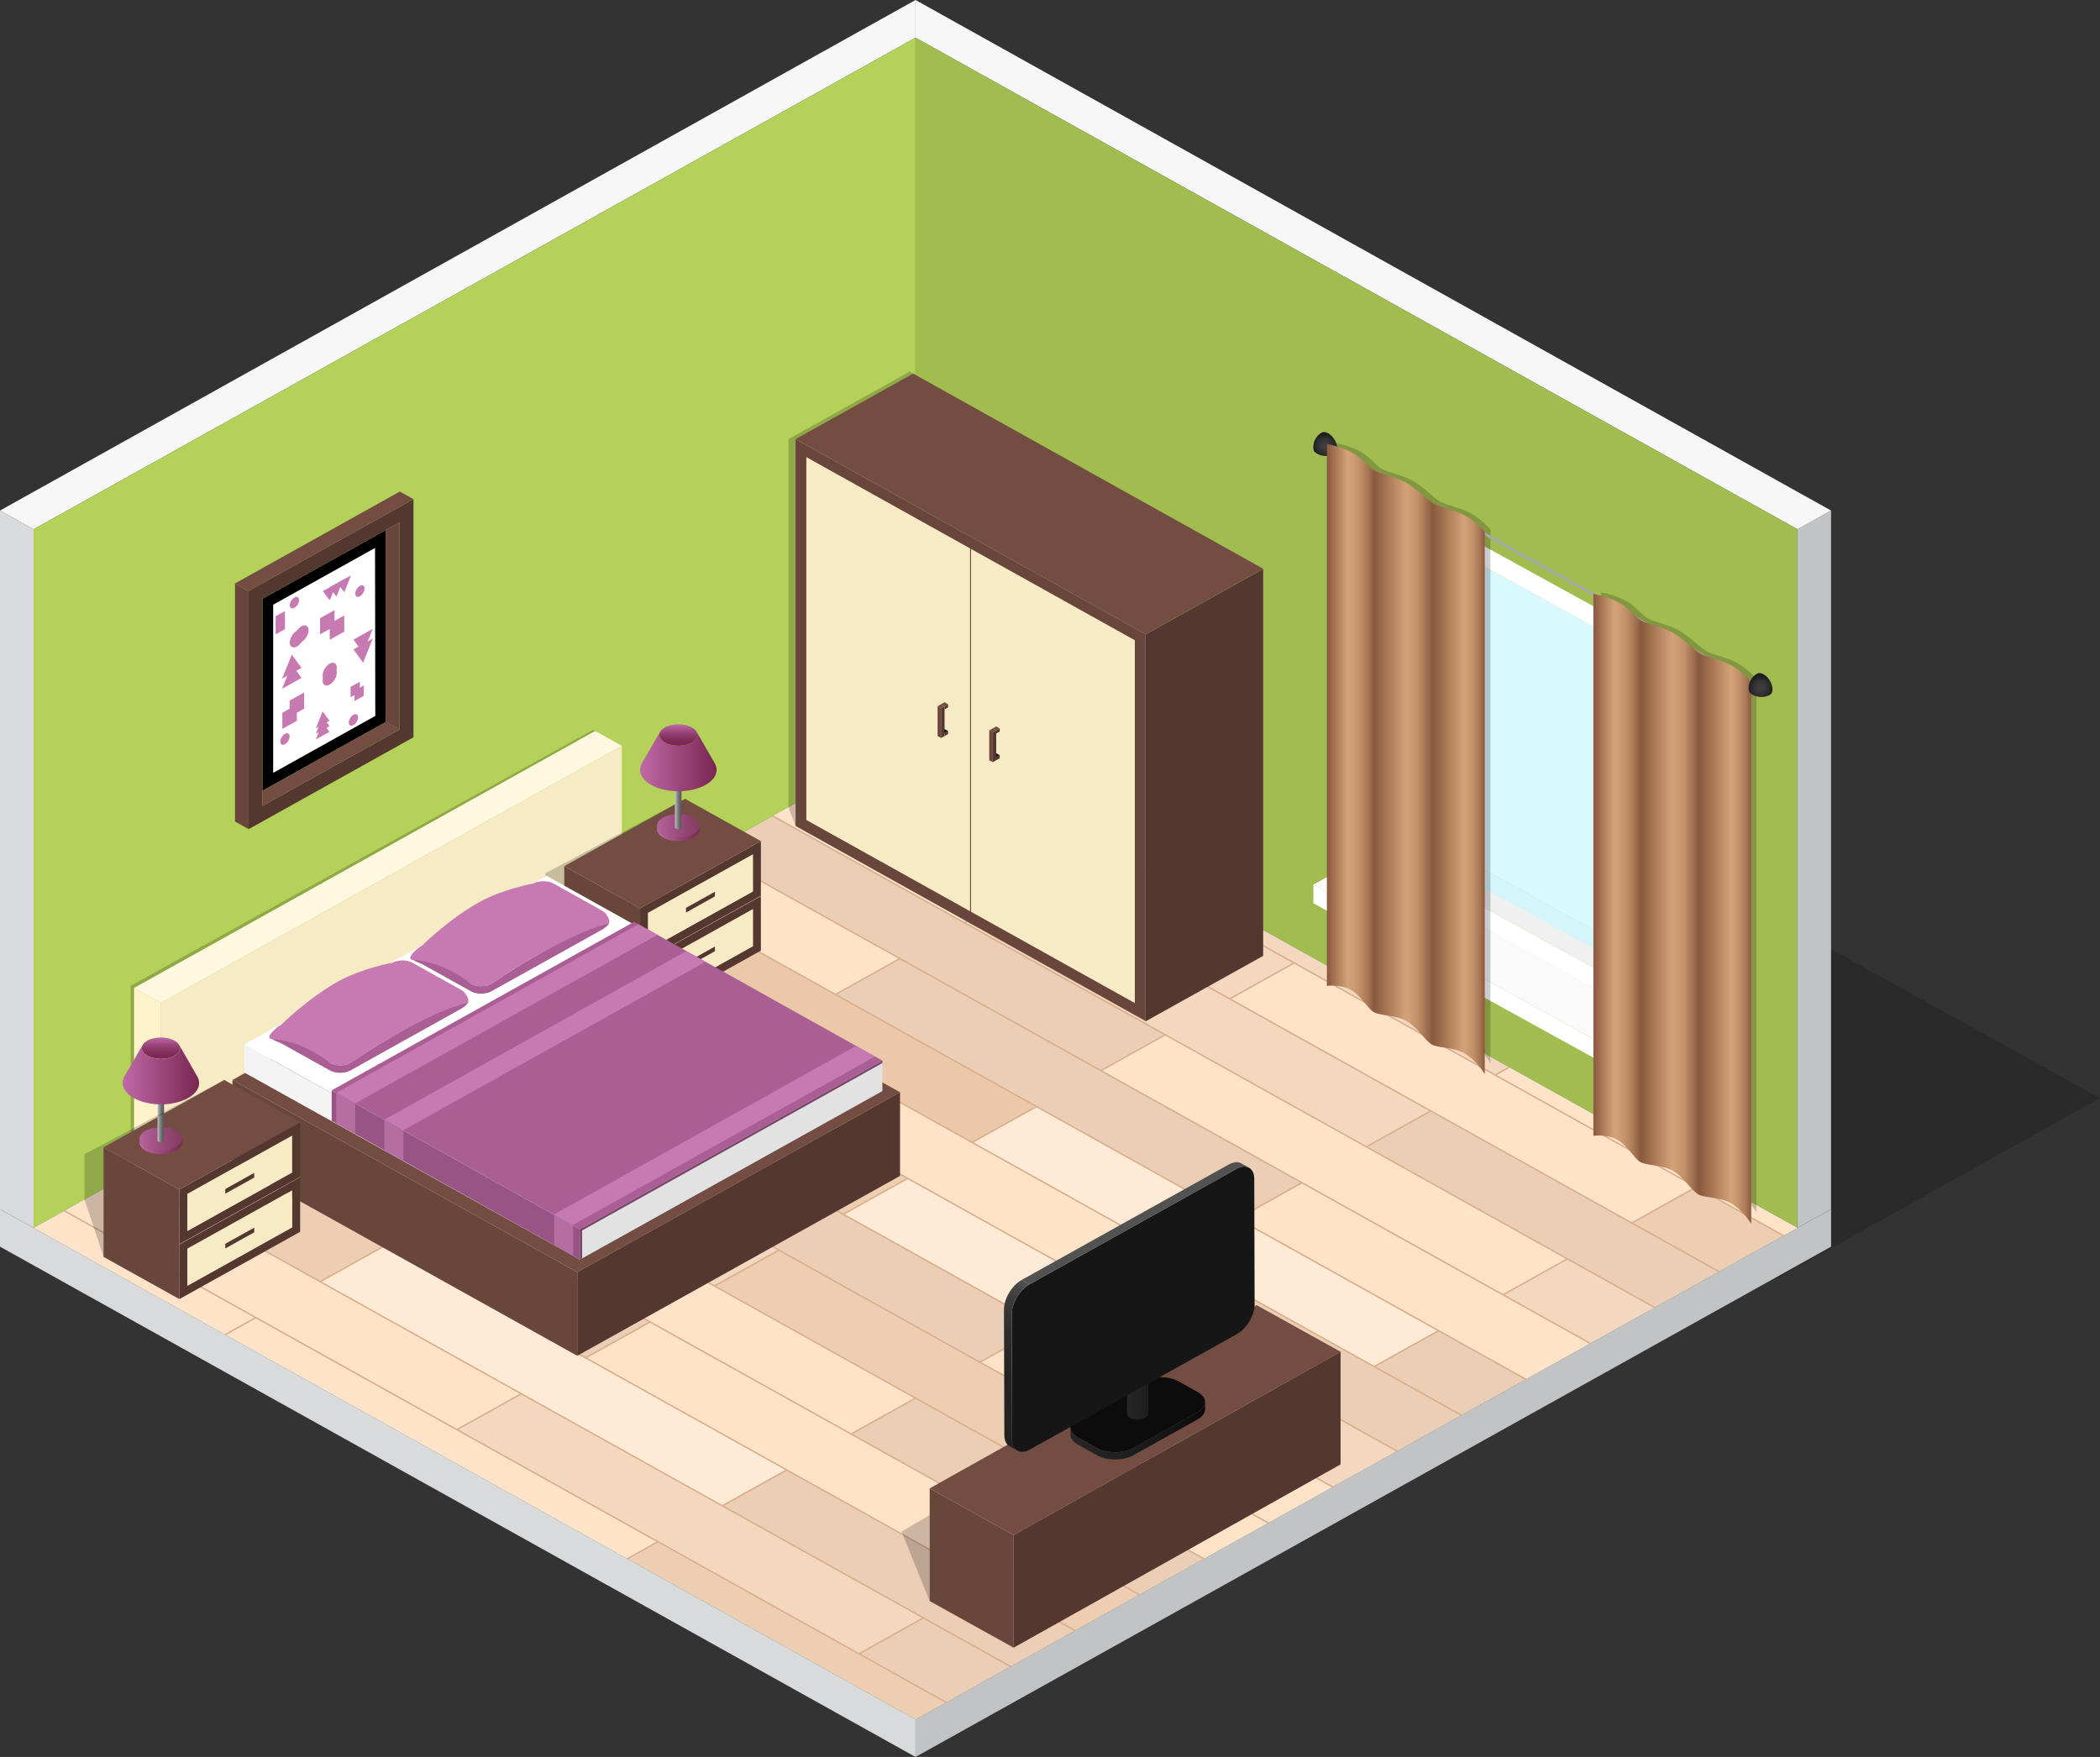 <?xml version="1.0" encoding="UTF-8"?>
<svg xmlns="http://www.w3.org/2000/svg" xmlns:xlink="http://www.w3.org/1999/xlink" viewBox="0 0 619.06 518.02">
  <rect x="0" y="0" width="619.06" height="518.02" fill="#333333" stroke="none"/>
  <defs>
    <style>
      .cls-1 {
        fill: #d9af8d;
      }

      .cls-2 {
        fill: url(#linear-gradient-2);
      }

      .cls-3 {
        fill: #f0f0f0;
      }

      .cls-4 {
        fill: #975484;
      }

      .cls-5 {
        fill: #f4f4f4;
      }

      .cls-6 {
        fill: #fff;
      }

      .cls-7 {
        fill: url(#linear-gradient-17);
      }

      .cls-8 {
        fill: #69463c;
      }

      .cls-9 {
        fill: #fff3cc;
      }

      .cls-10 {
        fill: #7a446b;
      }

      .cls-11 {
        fill: #4c4c4c;
      }

      .cls-12 {
        fill: #fafafa;
      }

      .cls-13 {
        fill: #d8dadb;
      }

      .cls-14 {
        fill: #0c0c0c;
      }

      .cls-15 {
        fill: url(#linear-gradient-15);
      }

      .cls-16 {
        fill: #c2f9ff;
        opacity: .6;
      }

      .cls-17 {
        fill: #e2e2e2;
      }

      .cls-18 {
        fill: #ffead6;
      }

      .cls-19 {
        fill: url(#linear-gradient-14);
      }

      .cls-20 {
        fill: url(#linear-gradient-6);
      }

      .cls-21 {
        fill: #734c42;
      }

      .cls-22 {
        isolation: isolate;
      }

      .cls-23 {
        fill: #b56ea1;
      }

      .cls-24 {
        opacity: .2;
      }

      .cls-25 {
        fill: #ebceb5;
      }

      .cls-26 {
        mix-blend-mode: multiply;
      }

      .cls-26, .cls-27, .cls-28 {
        fill: #c779b1;
      }

      .cls-29 {
        fill: #f7ebc6;
      }

      .cls-30, .cls-31 {
        fill: #a95e94;
      }

      .cls-32 {
        fill: #5cbbce;
      }

      .cls-33 {
        opacity: .18;
      }

      .cls-33, .cls-31, .cls-27 {
        fill-rule: evenodd;
      }

      .cls-34 {
        fill: url(#linear-gradient-11);
      }

      .cls-35 {
        fill: #dedede;
      }

      .cls-36 {
        fill: #170f0d;
      }

      .cls-37 {
        fill: url(#linear-gradient-10);
      }

      .cls-38 {
        fill: url(#radial-gradient);
      }

      .cls-39 {
        fill: #ebc8a9;
      }

      .cls-40 {
        fill: url(#linear-gradient-16);
      }

      .cls-41 {
        fill: #f3d7be;
      }

      .cls-42 {
        fill: #c1c3c4;
      }

      .cls-43 {
        fill: url(#linear-gradient-5);
      }

      .cls-44 {
        fill: #b4d259;
      }

      .cls-45 {
        clip-path: url(#clippath);
      }

      .cls-46 {
        fill: url(#radial-gradient-2);
      }

      .cls-47 {
        fill: none;
      }

      .cls-48 {
        fill: #161616;
      }

      .cls-49 {
        fill: url(#linear-gradient-7);
      }

      .cls-50 {
        fill: #54372f;
      }

      .cls-51 {
        fill: #f7f7f7;
      }

      .cls-52 {
        fill: #edceb2;
      }

      .cls-53 {
        fill: url(#linear-gradient-9);
      }

      .cls-54 {
        fill: #a2bd4f;
      }

      .cls-55 {
        fill: url(#linear-gradient-3);
      }

      .cls-56 {
        fill: #525252;
      }

      .cls-57 {
        fill: #a8a8a8;
      }

      .cls-58 {
        fill: url(#linear-gradient);
      }

      .cls-59 {
        fill: #ffe3c9;
      }

      .cls-60 {
        fill: #fff8e0;
      }

      .cls-61 {
        fill: url(#linear-gradient-4);
      }

      .cls-62 {
        fill: url(#linear-gradient-8);
      }

      .cls-63 {
        fill: url(#linear-gradient-12);
      }

      .cls-64 {
        fill: url(#linear-gradient-13);
      }
    </style>
    <clipPath id="clippath">
      <polygon class="cls-47" points="529.88 362.03 269.89 217.09 9.91 362.03 269.89 506.97 529.88 362.03"/>
    </clipPath>
    <linearGradient id="linear-gradient" x1="41.12" y1="335.83" x2="53.64" y2="335.83" gradientUnits="userSpaceOnUse">
      <stop offset="0" stop-color="#b5639c"/>
      <stop offset=".62" stop-color="#944874"/>
      <stop offset="1" stop-color="#853c61"/>
    </linearGradient>
    <linearGradient id="linear-gradient-2" x1="41.12" y1="338.07" x2="53.64" y2="338.07" gradientUnits="userSpaceOnUse">
      <stop offset="0" stop-color="#bf6aa7"/>
      <stop offset="1" stop-color="#7a2652"/>
    </linearGradient>
    <linearGradient id="linear-gradient-3" x1="46.44" y1="328.92" x2="48.36" y2="328.92" gradientUnits="userSpaceOnUse">
      <stop offset="0" stop-color="#c7c7c7"/>
      <stop offset=".2" stop-color="#a3a3a3"/>
      <stop offset=".41" stop-color="#848484"/>
      <stop offset=".63" stop-color="#6d6d6d"/>
      <stop offset=".82" stop-color="#5f5f5f"/>
      <stop offset="1" stop-color="#5b5b5b"/>
    </linearGradient>
    <linearGradient id="linear-gradient-4" x1="47.44" y1="312.2" x2="47.44" y2="305.89" gradientUnits="userSpaceOnUse">
      <stop offset="0" stop-color="#7a2652"/>
      <stop offset=".19" stop-color="#7e2a57"/>
      <stop offset=".43" stop-color="#8a3666"/>
      <stop offset=".69" stop-color="#9f4a7f"/>
      <stop offset=".97" stop-color="#bb66a2"/>
      <stop offset="1" stop-color="#bf6aa7"/>
    </linearGradient>
    <linearGradient id="linear-gradient-5" x1="36.13" y1="316.83" x2="58.7" y2="316.83" xlink:href="#linear-gradient-2"/>
    <linearGradient id="linear-gradient-6" x1="193.67" y1="243.51" x2="206.18" y2="243.51" xlink:href="#linear-gradient"/>
    <linearGradient id="linear-gradient-7" x1="193.67" y1="245.75" x2="206.18" y2="245.75" xlink:href="#linear-gradient-2"/>
    <linearGradient id="linear-gradient-8" x1="198.99" y1="236.6" x2="200.91" y2="236.6" xlink:href="#linear-gradient-3"/>
    <linearGradient id="linear-gradient-9" x1="199.99" y1="219.87" x2="199.99" y2="213.56" xlink:href="#linear-gradient-4"/>
    <linearGradient id="linear-gradient-10" x1="188.68" y1="224.51" x2="211.24" y2="224.51" xlink:href="#linear-gradient-2"/>
    <linearGradient id="linear-gradient-11" x1="315.54" y1="420.72" x2="315.56" y2="420.72" gradientUnits="userSpaceOnUse">
      <stop offset="0" stop-color="#262626"/>
      <stop offset=".37" stop-color="#202020"/>
      <stop offset=".82" stop-color="#121212"/>
      <stop offset="1" stop-color="#0a0a0a"/>
    </linearGradient>
    <linearGradient id="linear-gradient-12" x1="355.22" y1="413.21" x2="355.25" y2="413.21" xlink:href="#linear-gradient-11"/>
    <linearGradient id="linear-gradient-13" y1="421.84" x2="355.25" y2="421.84" xlink:href="#linear-gradient-11"/>
    <linearGradient id="linear-gradient-14" x1="332.24" y1="411.29" x2="338.56" y2="411.29" gradientUnits="userSpaceOnUse">
      <stop offset="0" stop-color="#262626"/>
      <stop offset=".72" stop-color="#202020"/>
      <stop offset="1" stop-color="#1d1d1d"/>
    </linearGradient>
    <linearGradient id="linear-gradient-15" x1="286.95" y1="415.9" x2="313.82" y2="389.03" gradientUnits="userSpaceOnUse">
      <stop offset="0" stop-color="#212121"/>
      <stop offset=".36" stop-color="#232323"/>
      <stop offset=".6" stop-color="#2c2c2c"/>
      <stop offset=".81" stop-color="#3b3b3b"/>
      <stop offset=".99" stop-color="#505050"/>
      <stop offset="1" stop-color="#525252"/>
    </linearGradient>
    <radialGradient id="radial-gradient" cx="390.65" cy="107.65" fx="390.65" fy="107.65" r="3.59" gradientTransform="translate(0 26.97) scale(1 .97)" gradientUnits="userSpaceOnUse">
      <stop offset="0" stop-color="#404040"/>
      <stop offset=".33" stop-color="#3a3a3a"/>
      <stop offset=".72" stop-color="#2c2c2c"/>
      <stop offset="1" stop-color="#1d1d1d"/>
    </radialGradient>
    <linearGradient id="linear-gradient-16" x1="564.11" y1="-252.65" x2="617.82" y2="-252.65" gradientTransform="translate(-97.35 219.3) rotate(30) skewX(30)" gradientUnits="userSpaceOnUse">
      <stop offset="0" stop-color="#8a593d"/>
      <stop offset=".13" stop-color="#d4a277"/>
      <stop offset=".17" stop-color="#ce9c72"/>
      <stop offset=".21" stop-color="#bf8e67"/>
      <stop offset=".26" stop-color="#a77654"/>
      <stop offset=".3" stop-color="#8a593d"/>
      <stop offset=".5" stop-color="#d4a277"/>
      <stop offset=".53" stop-color="#ce9c72"/>
      <stop offset=".58" stop-color="#bf8e67"/>
      <stop offset=".62" stop-color="#a77654"/>
      <stop offset=".67" stop-color="#8a593d"/>
      <stop offset=".87" stop-color="#d4a277"/>
      <stop offset=".89" stop-color="#ce9c72"/>
      <stop offset=".93" stop-color="#bf8e67"/>
      <stop offset=".97" stop-color="#a77654"/>
      <stop offset="1" stop-color="#8a593d"/>
    </linearGradient>
    <linearGradient id="linear-gradient-17" x1="654.82" y1="-253.67" x2="708.54" y2="-253.67" xlink:href="#linear-gradient-16"/>
    <radialGradient id="radial-gradient-2" cx="519.01" cy="181.23" fx="519.01" fy="181.23" r="3.59" xlink:href="#radial-gradient"/>
  </defs>
  <g class="cls-22">
    <g id="Layer_2" data-name="Layer 2">
      <g id="_Ñëîé_2" data-name="Ñëîé 2">
        <polygon class="cls-33" points="524.24 376.68 619.06 323.75 494.54 254.82 487.68 361.83 524.24 376.68"/>
        <g>
          <g>
            <polygon class="cls-32" points="529.88 362.03 269.89 217.09 9.91 362.03 269.89 506.97 529.88 362.03"/>
            <polygon class="cls-13" points="9.91 156.05 0 150.53 0 356.51 9.91 362.03 9.91 156.05"/>
            <polygon class="cls-51" points="0 150.53 9.91 156.05 269.89 11.11 269.89 0 0 150.53"/>
            <polygon class="cls-44" points="9.91 156.05 9.91 256.28 9.91 256.28 9.91 362.03 269.89 217.09 269.89 111.34 269.89 11.11 9.91 156.05"/>
            <polygon class="cls-42" points="529.88 156.05 539.78 150.53 539.78 356.51 529.88 362.03 529.88 156.05"/>
            <polygon class="cls-51" points="539.78 150.53 529.88 156.05 269.89 11.11 269.89 0 539.78 150.53"/>
            <polygon class="cls-13" points="0 356.51 0 367.56 269.89 518.02 269.89 506.97 0 356.51"/>
            <polygon class="cls-42" points="539.79 356.51 539.79 367.56 269.89 518.02 269.89 506.97 539.79 356.51"/>
            <polygon class="cls-54" points="529.88 256.28 529.88 156.05 269.89 11.11 269.89 111.34 269.89 217.09 529.88 362.03 529.88 256.28 529.88 256.28"/>
          </g>
          <polygon class="cls-24" points="38.53 333.79 38.53 290.66 174.84 215.16 175.46 215.52 39.54 291.29 39.54 333.23 38.53 333.79"/>
          <g class="cls-45">
            <g>
              <polygon class="cls-52" points="322.23 250.9 203.69 184.82 222.68 174.23 341.21 240.31 322.23 250.9"/>
              <path class="cls-1" d="m322.23,251.12l-.1-.06-118.84-66.25,19.39-10.81.1.06,118.84,66.25-19.39,10.81Zm-118.13-66.31l118.13,65.85,18.58-10.36-118.13-65.86-18.58,10.36Z"/>
            </g>
            <g>
              <polygon class="cls-41" points="440.76 316.98 322.23 250.9 341.21 240.31 459.75 306.4 440.76 316.98"/>
              <path class="cls-1" d="m440.76,317.21l-.1-.06-118.84-66.25,19.39-10.81.1.06,118.84,66.25-19.39,10.81Zm-118.13-66.31l118.13,65.86,18.58-10.36-118.13-65.85-18.58,10.36Z"/>
            </g>
            <g>
              <polygon class="cls-59" points="559.3 383.06 440.76 316.98 459.75 306.4 578.29 372.48 559.3 383.06"/>
              <path class="cls-1" d="m559.3,383.29l-.1-.06-118.84-66.26,19.39-10.81.1.06,118.84,66.25-19.39,10.81Zm-118.13-66.31l118.13,65.86,18.58-10.36-118.13-65.85-18.58,10.35Z"/>
            </g>
            <g>
              <polygon class="cls-41" points="362.51 294.52 243.97 228.44 262.96 217.86 381.5 283.94 362.51 294.52"/>
              <path class="cls-1" d="m362.51,294.75l-.1-.06-118.84-66.25,19.39-10.81.1.06,118.84,66.25-19.39,10.81Zm-118.13-66.31l118.13,65.86,18.58-10.36-118.13-65.86-18.58,10.36Z"/>
            </g>
            <g>
              <polygon class="cls-59" points="481.05 360.6 362.51 294.52 381.5 283.94 500.03 350.02 481.05 360.6"/>
              <path class="cls-1" d="m481.05,360.83l-.1-.06-118.84-66.25,19.39-10.81.1.06,118.84,66.25-19.39,10.81Zm-118.13-66.31l118.13,65.86,18.58-10.36-118.13-65.86-18.58,10.36Z"/>
            </g>
            <g>
              <polygon class="cls-52" points="599.58 426.69 481.05 360.6 500.03 350.02 618.57 416.1 599.58 426.69"/>
              <path class="cls-1" d="m599.58,426.91l-.1-.06-118.84-66.25,19.39-10.81.1.06,118.84,66.25-19.39,10.81Zm-118.13-66.31l118.13,65.86,18.58-10.36-118.13-65.86-18.58,10.36Z"/>
            </g>
            <g>
              <polygon class="cls-59" points="284.25 272.07 165.72 205.98 184.7 195.4 303.24 261.48 284.25 272.07"/>
              <path class="cls-1" d="m284.25,272.29l-.1-.06-118.84-66.25,19.39-10.81.1.06,118.84,66.26-19.39,10.81Zm-118.13-66.31l118.13,65.86,18.58-10.36-118.13-65.86-18.58,10.36Z"/>
            </g>
            <g>
              <polygon class="cls-41" points="402.79 338.15 284.25 272.07 303.24 261.48 421.78 327.56 402.79 338.15"/>
              <path class="cls-1" d="m402.79,338.38l-.1-.06-118.84-66.25,19.39-10.81.1.06,118.84,66.25-19.39,10.81Zm-118.13-66.31l118.13,65.86,18.58-10.36-118.13-65.86-18.58,10.36Z"/>
            </g>
            <g>
              <polygon class="cls-25" points="521.33 404.23 402.79 338.15 421.78 327.56 540.31 393.65 521.33 404.23"/>
              <path class="cls-1" d="m521.33,404.46l-.1-.06-118.84-66.25,19.39-10.81.1.06,118.84,66.25-19.39,10.81Zm-118.13-66.31l118.13,65.86,18.58-10.36-118.13-65.86-18.58,10.36Z"/>
            </g>
            <g>
              <polygon class="cls-25" points="324.54 315.69 206 249.61 224.99 239.02 343.52 305.11 324.54 315.69"/>
              <path class="cls-1" d="m324.54,315.92l-.1-.06-118.84-66.25,19.39-10.81.1.06,118.84,66.25-19.39,10.81Zm-118.13-66.31l118.13,65.86,18.58-10.36-118.13-65.86-18.58,10.36Z"/>
            </g>
            <g>
              <polygon class="cls-59" points="443.07 381.77 324.54 315.69 343.52 305.11 462.06 371.19 443.07 381.77"/>
              <path class="cls-1" d="m443.07,382l-.1-.06-118.84-66.25,19.39-10.81.1.06,118.84,66.26-19.39,10.81Zm-118.13-66.31l118.13,65.86,18.58-10.36-118.13-65.86-18.58,10.36Z"/>
            </g>
            <g>
              <polygon class="cls-41" points="561.61 447.86 443.07 381.77 462.06 371.19 580.6 437.27 561.61 447.86"/>
              <path class="cls-1" d="m561.61,448.08l-.1-.06-118.84-66.25,19.39-10.81.1.06,118.84,66.25-19.39,10.81Zm-118.13-66.31l118.13,65.86,18.58-10.36-118.13-65.86-18.58,10.36Z"/>
            </g>
            <g>
              <polygon class="cls-59" points="246.29 293.23 127.75 227.15 146.73 216.57 265.27 282.65 246.29 293.23"/>
              <path class="cls-1" d="m246.29,293.46l-.1-.06-118.84-66.25,19.39-10.81.1.05,118.84,66.25-19.39,10.81Zm-118.13-66.31l118.13,65.86,18.58-10.36-118.13-65.86-18.58,10.36Z"/>
            </g>
            <g>
              <polygon class="cls-25" points="364.82 359.32 246.29 293.23 265.27 282.65 383.81 348.73 364.82 359.32"/>
              <path class="cls-1" d="m364.82,359.54l-.1-.06-118.84-66.25,19.39-10.81.1.06,118.84,66.25-19.39,10.81Zm-118.13-66.31l118.13,65.86,18.58-10.36-118.13-65.86-18.58,10.36Z"/>
            </g>
            <g>
              <polygon class="cls-59" points="483.36 425.4 364.82 359.32 383.81 348.73 502.34 414.81 483.36 425.4"/>
              <path class="cls-1" d="m483.36,425.63l-.1-.06-118.84-66.25,19.39-10.81.1.06,118.84,66.25-19.39,10.81Zm-118.13-66.31l118.13,65.86,18.58-10.36-118.13-65.85-18.58,10.36Z"/>
            </g>
            <g>
              <polygon class="cls-39" points="286.57 336.86 168.03 270.78 187.01 260.19 305.55 326.28 286.57 336.86"/>
              <path class="cls-1" d="m286.57,337.08l-.1-.05-118.84-66.25,19.39-10.81.1.06,118.84,66.25-19.39,10.81Zm-118.13-66.31l118.13,65.86,18.58-10.36-118.13-65.86-18.58,10.36Z"/>
            </g>
            <g>
              <polygon class="cls-18" points="405.1 402.94 286.57 336.86 305.55 326.28 424.09 392.36 405.1 402.94"/>
              <path class="cls-1" d="m405.1,403.17l-.1-.06-118.84-66.25,19.39-10.81.1.06,118.84,66.25-19.39,10.81Zm-118.13-66.31l118.13,65.86,18.58-10.36-118.13-65.86-18.58,10.36Z"/>
            </g>
            <g>
              <polygon class="cls-25" points="523.64 469.03 405.1 402.94 424.09 392.36 542.63 458.44 523.64 469.03"/>
              <path class="cls-1" d="m523.64,469.25l-.1-.06-118.84-66.25,19.39-10.81.1.06,118.85,66.25-19.39,10.81Zm-118.13-66.31l118.13,65.86,18.58-10.36-118.13-65.86-18.58,10.36Z"/>
            </g>
            <g>
              <polygon class="cls-25" points="208.31 314.4 89.78 248.32 108.76 237.74 227.3 303.82 208.31 314.4"/>
              <path class="cls-1" d="m208.31,314.63l-.1-.06-118.84-66.25,19.39-10.81.1.06,118.84,66.25-19.39,10.81Zm-118.13-66.31l118.13,65.86,18.58-10.36-118.13-65.86-18.58,10.36Z"/>
            </g>
            <g>
              <polygon class="cls-59" points="326.85 380.49 208.31 314.4 227.3 303.82 345.84 369.9 326.85 380.49"/>
              <path class="cls-1" d="m326.85,380.71l-.1-.06-118.84-66.25,19.39-10.81.1.06,118.84,66.26-19.39,10.81Zm-118.13-66.31l118.13,65.86,18.58-10.36-118.13-65.86-18.58,10.36Z"/>
            </g>
            <g>
              <polygon class="cls-25" points="445.39 446.57 326.85 380.49 345.84 369.9 464.37 435.99 445.39 446.57"/>
              <path class="cls-1" d="m445.39,446.8l-.1-.05-118.84-66.25,19.39-10.81.1.06,118.84,66.25-19.39,10.81Zm-118.13-66.31l118.13,65.86,18.58-10.36-118.13-65.86-18.58,10.36Z"/>
            </g>
            <g>
              <polygon class="cls-52" points="248.6 358.03 130.06 291.94 149.04 281.36 267.58 347.45 248.6 358.03"/>
              <path class="cls-1" d="m248.6,358.26l-.1-.06-118.84-66.25,19.39-10.81.1.06,118.84,66.25-19.39,10.81Zm-118.13-66.31l118.13,65.86,18.58-10.36-118.13-65.86-18.58,10.36Z"/>
            </g>
            <g>
              <polygon class="cls-18" points="367.13 424.11 248.6 358.03 267.58 347.45 386.12 413.53 367.13 424.11"/>
              <path class="cls-1" d="m367.13,424.34l-.1-.05-118.84-66.25,19.39-10.81.1.06,118.84,66.25-19.39,10.81Zm-118.13-66.31l118.13,65.86,18.58-10.36-118.13-65.86-18.58,10.36Z"/>
            </g>
            <g>
              <polygon class="cls-41" points="485.67 490.2 367.13 424.11 386.12 413.53 504.66 479.61 485.67 490.2"/>
              <path class="cls-1" d="m485.67,490.42l-.1-.06-118.84-66.25,19.39-10.81.1.06,118.84,66.26-19.39,10.81Zm-118.13-66.31l118.13,65.85,18.58-10.35-118.13-65.86-18.58,10.36Z"/>
            </g>
            <g>
              <polygon class="cls-59" points="170.34 335.57 51.8 269.49 70.79 258.91 189.33 324.99 170.34 335.57"/>
              <path class="cls-1" d="m170.34,335.8l-.1-.05-118.84-66.25,19.39-10.81.1.06,118.84,66.25-19.39,10.81Zm-118.13-66.31l118.13,65.86,18.58-10.36-118.13-65.85-18.58,10.36Z"/>
            </g>
            <g>
              <polygon class="cls-25" points="288.88 401.66 170.34 335.57 189.33 324.99 307.87 391.07 288.88 401.66"/>
              <path class="cls-1" d="m288.88,401.88l-.1-.06-118.84-66.25,19.39-10.81.1.06,118.84,66.25-19.39,10.81Zm-118.13-66.31l118.13,65.86,18.58-10.36-118.13-65.86-18.58,10.36Z"/>
            </g>
            <g>
              <polygon class="cls-59" points="407.42 467.74 288.88 401.66 307.87 391.07 426.4 457.15 407.42 467.74"/>
              <path class="cls-1" d="m407.42,467.96l-.1-.06-118.84-66.25,19.39-10.81.1.05,118.84,66.25-19.39,10.81Zm-118.13-66.31l118.13,65.85,18.58-10.36-118.13-65.86-18.58,10.36Z"/>
            </g>
            <g>
              <polygon class="cls-41" points="210.62 379.2 92.09 313.11 111.07 302.53 229.61 368.61 210.62 379.2"/>
              <path class="cls-1" d="m210.62,379.42l-.1-.06-118.84-66.25,19.39-10.81.1.06,118.84,66.25-19.39,10.81Zm-118.13-66.31l118.13,65.85,18.58-10.36-118.13-65.86-18.58,10.36Z"/>
            </g>
            <g>
              <polygon class="cls-52" points="329.16 445.28 210.62 379.2 229.61 368.61 348.15 434.7 329.16 445.28"/>
              <path class="cls-1" d="m329.16,445.51l-.1-.05-118.84-66.26,19.39-10.81.1.06,118.84,66.26-19.39,10.81Zm-118.13-66.31l118.13,65.86,18.58-10.36-118.13-65.86-18.58,10.36Z"/>
            </g>
            <g>
              <polygon class="cls-59" points="447.7 511.36 329.16 445.28 348.15 434.7 466.68 500.78 447.7 511.36"/>
              <path class="cls-1" d="m447.7,511.59l-.1-.06-118.84-66.25,19.39-10.81.1.06,118.84,66.25-19.39,10.81Zm-118.13-66.31l118.13,65.86,18.58-10.36-118.13-65.86-18.58,10.36Z"/>
            </g>
            <g>
              <polygon class="cls-59" points="132.37 356.74 13.83 290.66 32.82 280.07 151.36 346.16 132.37 356.74"/>
              <path class="cls-1" d="m132.37,356.97l-.1-.06L13.43,290.66l19.39-10.81.1.06,118.84,66.25-19.39,10.81ZM14.24,290.66l118.13,65.86,18.58-10.36-118.13-65.86-18.58,10.36Z"/>
            </g>
            <g>
              <polygon class="cls-59" points="250.91 422.82 132.37 356.74 151.36 346.16 269.89 412.24 250.91 422.82"/>
              <path class="cls-1" d="m250.91,423.05l-.1-.06-118.84-66.25,19.39-10.81.1.06,118.84,66.25-19.39,10.81Zm-118.13-66.31l118.13,65.86,18.58-10.36-118.13-65.86-18.58,10.36Z"/>
            </g>
            <g>
              <polygon class="cls-25" points="369.44 488.91 250.91 422.82 269.89 412.24 388.43 478.32 369.44 488.91"/>
              <path class="cls-1" d="m369.44,489.13l-.1-.06-118.84-66.25,19.39-10.81.1.06,118.84,66.26-19.39,10.81Zm-118.13-66.31l118.13,65.86,18.58-10.36-118.13-65.86-18.58,10.36Z"/>
            </g>
            <g>
              <polygon class="cls-25" points="172.65 400.37 54.12 334.28 73.1 323.7 191.64 389.78 172.65 400.37"/>
              <path class="cls-1" d="m172.65,400.59l-.1-.06-118.84-66.25,19.39-10.81.1.06,118.84,66.25-19.39,10.81Zm-118.13-66.31l118.13,65.85,18.58-10.36-118.13-65.86-18.58,10.36Z"/>
            </g>
            <g>
              <polygon class="cls-59" points="291.19 466.45 172.65 400.37 191.64 389.78 310.18 455.87 291.19 466.45"/>
              <path class="cls-1" d="m291.19,466.68l-.1-.06-118.84-66.25,19.39-10.81.1.06,118.84,66.25-19.39,10.81Zm-118.13-66.31l118.13,65.86,18.58-10.36-118.13-65.86-18.58,10.36Z"/>
            </g>
            <g>
              <polygon class="cls-52" points="409.73 532.53 291.19 466.45 310.18 455.87 428.71 521.95 409.73 532.53"/>
              <path class="cls-1" d="m409.73,532.76l-.1-.05-118.84-66.25,19.39-10.81.1.06,118.84,66.25-19.39,10.81Zm-118.13-66.31l118.13,65.85,18.58-10.36-118.13-65.86-18.58,10.36Z"/>
            </g>
            <g>
              <polygon class="cls-52" points="94.4 377.91 -24.14 311.83 -5.16 301.24 113.38 367.32 94.4 377.91"/>
              <path class="cls-1" d="m94.4,378.14l-.1-.06-118.84-66.25,19.39-10.81.1.05,118.84,66.25-19.39,10.81Zm-118.13-66.31l118.13,65.85,18.58-10.36L-5.16,301.47l-18.58,10.36Z"/>
            </g>
            <g>
              <polygon class="cls-18" points="212.94 443.99 94.4 377.91 113.38 367.32 231.92 433.41 212.94 443.99"/>
              <path class="cls-1" d="m212.93,444.22l-.1-.05-118.84-66.25,19.39-10.81.1.06,118.84,66.25-19.39,10.81Zm-118.13-66.31l118.13,65.86,18.58-10.36-118.13-65.86-18.58,10.36Z"/>
            </g>
            <g>
              <polygon class="cls-25" points="331.47 510.08 212.94 443.99 231.92 433.41 350.46 499.49 331.47 510.08"/>
              <path class="cls-1" d="m331.47,510.3l-.1-.06-118.84-66.25,19.39-10.81.1.06,118.84,66.25-19.39,10.81Zm-118.13-66.31l118.13,65.86,18.58-10.36-118.13-65.85-18.58,10.36Z"/>
            </g>
            <g>
              <polygon class="cls-59" points="134.68 421.54 16.14 355.45 35.13 344.87 153.67 410.95 134.68 421.54"/>
              <path class="cls-1" d="m134.68,421.76l-.1-.05L15.73,355.45l19.39-10.81.1.06,118.84,66.25-19.39,10.81Zm-118.13-66.31l118.13,65.86,18.58-10.36-118.13-65.86-18.58,10.36Z"/>
            </g>
            <g>
              <polygon class="cls-41" points="253.22 487.62 134.68 421.54 153.67 410.95 272.2 477.03 253.22 487.62"/>
              <path class="cls-1" d="m253.22,487.85l-.1-.06-118.84-66.25,19.39-10.81.1.06,118.84,66.25-19.39,10.81Zm-118.13-66.31l118.13,65.85,18.58-10.36-118.13-65.86-18.58,10.36Z"/>
            </g>
            <g>
              <polygon class="cls-25" points="371.75 553.7 253.22 487.62 272.2 477.03 390.74 543.12 371.75 553.7"/>
              <path class="cls-1" d="m371.75,553.93l-.1-.06-118.84-66.25,19.39-10.81.1.06,118.84,66.25-19.39,10.81Zm-118.13-66.31l118.13,65.86,18.58-10.36-118.13-65.85-18.58,10.35Z"/>
            </g>
            <g>
              <polygon class="cls-59" points="56.43 399.08 -62.11 332.99 -43.13 322.41 75.41 388.49 56.43 399.08"/>
              <path class="cls-1" d="m56.43,399.3l-.1-.06-118.84-66.25,19.39-10.81.1.06,118.84,66.25-19.39,10.81Zm-118.13-66.31l118.13,65.86,18.58-10.36-118.13-65.86-18.58,10.36Z"/>
            </g>
            <g>
              <polygon class="cls-59" points="174.96 465.16 56.43 399.08 75.41 388.49 193.95 454.58 174.96 465.16"/>
              <path class="cls-1" d="m174.96,465.39l-.1-.06-118.84-66.25,19.39-10.81.1.06,118.84,66.25-19.39,10.81Zm-118.13-66.31l118.13,65.86,18.58-10.36-118.13-65.86-18.58,10.36Z"/>
            </g>
            <g>
              <polygon class="cls-52" points="293.5 531.24 174.96 465.16 193.95 454.58 312.49 520.66 293.5 531.24"/>
              <path class="cls-1" d="m293.5,531.47l-.1-.06-118.84-66.25,19.39-10.81.1.06,118.84,66.25-19.39,10.81Zm-118.13-66.31l118.13,65.85,18.58-10.36-118.13-65.86-18.58,10.36Z"/>
            </g>
          </g>
          <g>
            <polygon class="cls-29" points="337.71 301.06 234.52 243.53 234.52 129.46 337.71 186.99 337.71 301.06"/>
            <path class="cls-8" d="m234.52,129.46v114.07l103.19,57.53v-114.07l-103.19-57.53Zm100.02,166.28l-96.84-53.98v-106.98l96.84,53.99v106.98Z"/>
            <polygon class="cls-50" points="372.37 281.82 337.71 301.13 337.71 187.07 372.37 167.75 372.37 281.82"/>
            <polygon class="cls-21" points="372.4 167.69 337.74 187.01 234.52 129.46 269.17 110.14 372.4 167.69"/>
            <rect class="cls-8" x="285.97" y="158.22" width=".28" height="114.07"/>
            <g>
              <polygon class="cls-50" points="278.45 217.01 278.45 216.1 279.48 215.52 279.48 216.44 278.45 217.01"/>
              <polygon class="cls-36" points="278.45 216.1 277.42 215.52 278.45 214.95 279.48 215.52 278.45 216.1"/>
              <polygon class="cls-8" points="276.4 217.01 276.4 208.21 277.43 208.78 277.43 217.59 276.4 217.01"/>
              <polygon class="cls-50" points="277.42 217.59 277.42 208.78 278.45 208.21 278.45 217.01 277.42 217.59"/>
              <polygon class="cls-21" points="277.42 208.78 276.39 208.21 277.42 207.63 278.45 208.21 277.42 208.78"/>
              <polygon class="cls-50" points="278.45 209.13 278.45 208.21 279.48 207.64 279.48 208.55 278.45 209.13"/>
              <polygon class="cls-21" points="278.45 208.21 277.42 207.64 278.45 207.06 279.48 207.64 278.45 208.21"/>
            </g>
            <g>
              <polygon class="cls-50" points="293.68 224.14 293.68 223.22 294.71 222.65 294.71 223.56 293.68 224.14"/>
              <polygon class="cls-36" points="293.68 223.22 292.65 222.65 293.68 222.08 294.71 222.65 293.68 223.22"/>
              <polygon class="cls-8" points="291.62 224.14 291.62 215.34 292.65 215.91 292.65 224.71 291.62 224.14"/>
              <polygon class="cls-50" points="292.65 224.71 292.65 215.91 293.68 215.34 293.68 224.14 292.65 224.71"/>
              <polygon class="cls-21" points="292.65 215.91 291.62 215.34 292.65 214.76 293.68 215.34 292.65 215.91"/>
              <polygon class="cls-50" points="293.68 216.25 293.68 215.34 294.71 214.76 294.71 215.68 293.68 216.25"/>
              <polygon class="cls-21" points="293.68 215.34 292.65 214.76 293.68 214.19 294.71 214.76 293.68 215.34"/>
            </g>
          </g>
          <g>
            <polygon class="cls-12" points="507.16 294.62 416.47 244.87 416.47 155.57 507.16 205.18 507.16 294.62"/>
            <path class="cls-6" d="m401.04,140.98v112.54l111.5,61.31v-112.54l-111.5-61.31Zm106.12,164.84l-100.73-55.31v-100.54l100.73,55.31v100.54Z"/>
            <polygon class="cls-12" points="498.85 322.42 387.18 260.83 400.87 253.2 512.54 314.83 498.85 322.42"/>
            <polygon class="cls-3" points="507.16 305.82 406.42 250.52 416.45 244.87 507.16 294.62 507.16 305.82"/>
            <polygon class="cls-6" points="498.85 327.91 387.18 266.31 387.18 260.83 498.85 322.42 498.85 327.91"/>
            <polygon class="cls-3" points="512.54 320.28 498.85 327.91 498.85 322.42 512.54 314.82 512.54 320.28"/>
            <polygon class="cls-35" points="416.47 244.87 406.42 250.52 406.42 150.1 416.47 155.7 416.47 244.87"/>
            <polygon class="cls-16" points="507.16 300.08 411.45 247.68 411.45 152.89 507.16 205.29 507.16 300.08"/>
          </g>
          <path class="cls-24" d="m439.37,313.41s-2.38-4.05-6.05-6.1c-3.13-1.75-7.47-1.45-9.23-2.43-2.11-1.18-4.32-5.14-7.49-6.91-3.19-1.78-7.35-1.38-9.47-2.57-1.59-.89-3.71-4.8-6.54-6.38-3.19-1.78-7-1.19-7-1.19v-157.25s4.1.7,7.58,2.64c2.64,1.47,4.6,4.16,6.06,4.98,2.13,1.19,6.06,1.79,9.25,3.58,3.37,1.88,6,4.94,8.24,6.2,1.74.97,5.91,1.71,8.99,3.43,3.4,1.9,5.65,4.75,5.65,4.75v157.25Z"/>
          <path class="cls-24" d="m517.78,357.5s-2.38-4.05-6.04-6.11c-3.14-1.75-7.47-1.45-9.23-2.43-2.11-1.18-4.32-5.14-7.49-6.91-3.2-1.79-7.35-1.38-9.48-2.57-1.59-.89-3.71-4.8-6.53-6.38-3.19-1.78-7-1.19-7-1.19v-157.25s4.09.69,7.58,2.64c2.64,1.47,4.6,4.16,6.06,4.98,2.13,1.19,6.06,1.79,9.26,3.58,3.37,1.88,5.99,4.94,8.24,6.2,1.74.97,5.91,1.71,8.99,3.43,3.4,1.9,5.64,4.75,5.64,4.75v157.25Z"/>
          <polygon class="cls-9" points="39.54 291.29 47.38 295.69 47.38 354.91 39.54 350.51 39.54 291.29"/>
          <polygon class="cls-60" points="175.46 215.52 39.54 291.29 47.39 295.67 183.31 219.89 175.46 215.52"/>
          <polygon class="cls-29" points="183.31 219.91 47.38 295.69 47.38 354.91 183.31 279.13 183.31 219.91"/>
          <g>
            <path class="cls-50" d="m188.7,267.83v16.16l35.6-19.85v-16.15l-35.6,19.84Zm33.24-5l-30.89,17.22v-10.9l30.89-17.22v10.9Z"/>
            <polygon class="cls-21" points="201.94 235.52 166.34 255.37 188.7 267.83 224.29 247.98 201.94 235.52"/>
            <polygon class="cls-29" points="191.05 269.15 221.94 251.92 221.94 262.83 191.05 280.04 191.05 269.15"/>
            <polygon class="cls-8" points="166.34 255.37 188.7 267.83 188.7 300.14 166.34 287.67 166.34 255.37"/>
            <polygon class="cls-50" points="210.76 264.29 202.23 269.05 202.23 267.67 210.76 262.92 210.76 264.29"/>
            <path class="cls-50" d="m188.7,283.98v16.15l35.6-19.85v-16.15l-35.6,19.85Zm33.24-5l-30.89,17.22v-10.91l30.89-17.22v10.91Z"/>
            <polygon class="cls-29" points="191.05 285.29 221.94 268.08 221.94 278.98 191.05 296.2 191.05 285.29"/>
            <polygon class="cls-50" points="210.76 280.45 202.23 285.2 202.23 283.83 210.76 279.07 210.76 280.45"/>
            <rect class="cls-29" x="186.12" y="274.03" width="40.75" height=".07" transform="translate(-107.27 135.13) rotate(-29.12)"/>
          </g>
          <polygon class="cls-21" points="163.68 265.37 68.53 318.41 170.17 375.08 265.32 322.04 163.68 265.37"/>
          <polygon class="cls-50" points="265.32 322.04 265.32 346.7 170.17 399.74 170.17 375.08 265.32 322.04"/>
          <polygon class="cls-24" points="166.37 287.71 160.77 270.82 160.77 257.47 201.96 235.55 166.37 255.4 166.37 287.71"/>
          <polygon class="cls-8" points="170.17 375.08 68.53 318.41 68.53 343.08 170.17 399.74 170.17 375.08"/>
          <polygon class="cls-6" points="161.16 258.24 72.02 307.94 170.97 363.11 260.12 313.41 161.16 258.24"/>
          <polygon class="cls-17" points="260.12 313.41 260.12 321.69 170.97 371.38 170.97 363.11 260.12 313.41"/>
          <polygon class="cls-5" points="170.97 363.11 72.02 307.94 72.02 316.22 170.97 371.38 170.97 363.11"/>
          <g>
            <path class="cls-50" d="m52.88,350.72v16.15l35.6-19.84v-16.15l-35.6,19.84Zm33.24-5l-30.89,17.22v-10.91l30.89-17.22v10.9Z"/>
            <polygon class="cls-21" points="66.12 318.41 30.52 338.26 52.88 350.72 88.47 330.88 66.12 318.41"/>
            <polygon class="cls-29" points="55.23 352.03 86.12 334.81 86.12 345.72 55.23 362.94 55.23 352.03"/>
            <polygon class="cls-8" points="30.52 338.26 52.88 350.72 52.88 383.03 30.52 370.57 30.52 338.26"/>
            <polygon class="cls-50" points="74.94 347.19 66.41 351.94 66.41 350.57 74.94 345.81 74.94 347.19"/>
            <path class="cls-50" d="m52.88,366.87v16.15l35.6-19.84v-16.15l-35.6,19.84Zm33.24-5l-30.89,17.22v-10.91l30.89-17.22v10.9Z"/>
            <polygon class="cls-29" points="55.23 368.19 86.12 350.97 86.12 361.87 55.23 379.09 55.23 368.19"/>
            <polygon class="cls-50" points="74.94 363.34 66.41 368.09 66.41 366.72 74.94 361.96 74.94 363.34"/>
            <polygon class="cls-29" points="52.89 366.9 52.86 366.84 88.45 347 88.49 347.06 52.89 366.9"/>
          </g>
          <g>
            <polygon class="cls-30" points="186.92 271.78 97.78 321.47 170.97 362.41 260.12 312.71 186.92 271.78"/>
            <polygon class="cls-28" points="188.2 272.49 99.1 322.21 104.66 325.34 193.8 275.64 188.2 272.49"/>
            <polygon class="cls-28" points="202.35 280.42 113.26 330.15 118.82 333.27 207.96 283.57 202.35 280.42"/>
            <polygon class="cls-28" points="252.35 308.37 163.26 358.09 168.82 361.21 257.96 311.51 252.35 308.37"/>
            <polygon class="cls-4" points="97.78 321.47 97.78 330.45 170.97 371.38 170.97 362.41 97.78 321.47"/>
            <polygon class="cls-23" points="99.09 322.21 99.14 331.21 104.71 334.33 104.71 325.36 99.09 322.21"/>
            <polygon class="cls-23" points="113.28 330.16 113.33 339.16 118.91 342.29 118.91 333.31 113.28 330.16"/>
            <polygon class="cls-23" points="163.34 358.13 163.39 367.14 168.96 370.26 168.96 361.29 163.34 358.13"/>
            <polygon class="cls-10" points="260.12 312.71 260.12 313.42 170.97 363.12 170.97 362.41 260.12 312.71"/>
            <polygon class="cls-10" points="171.61 371.03 170.97 371.38 170.97 362.44 171.61 362.09 171.61 371.03"/>
          </g>
          <g>
            <path class="cls-58" d="m51.8,338.3c-2.44,1.36-6.41,1.36-8.85,0-2.45-1.36-2.45-3.57,0-4.94,2.44-1.36,6.41-1.36,8.85,0,2.44,1.36,2.44,3.57,0,4.94Z"/>
            <path class="cls-2" d="m51.8,338.3c-2.44,1.36-6.41,1.36-8.85,0-1.22-.68-1.83-1.58-1.83-2.47h0v1.06h0c.03.87.64,1.73,1.83,2.39,2.44,1.36,6.41,1.36,8.85,0,1.17-.66,1.78-1.51,1.83-2.37h0v-.03s0-.1,0-.15v-.84c-.04.87-.64,1.73-1.83,2.39Z"/>
            <path class="cls-55" d="m48.36,321.07v15.19c-.02.13-.11.27-.29.37-.37.21-.97.21-1.35,0-.19-.11-.28-.24-.28-.38l.02-15.19c0,.14.09.28.28.38.37.21.98.21,1.35,0,.19-.1.28-.24.28-.37Z"/>
            <path class="cls-11" d="m48.43,312.43c.56.31.57.83,0,1.14-.56.32-1.47.32-2.04,0-.57-.31-.57-.82,0-1.14.56-.32,1.47-.32,2.04,0Z"/>
            <path class="cls-61" d="m43.51,306.77c2.23-1.21,5.8-1.17,7.98.08,2.17,1.25,2.12,3.25-.11,4.46-2.24,1.21-5.81,1.17-7.98-.08-2.17-1.25-2.12-3.25.11-4.46Z"/>
            <path class="cls-43" d="m36.69,317.32c1.8-3.09,3.6-6.18,5.39-9.26-.63,1.08-.19,2.31,1.32,3.18,2.17,1.25,5.74,1.29,7.98.08,1.59-.86,2.07-2.12,1.44-3.23h0c1.78,3.1,3.56,6.2,5.34,9.29,1.27,2.21.3,4.73-2.88,6.46-4.47,2.42-11.61,2.35-15.95-.16-3.02-1.74-3.89-4.21-2.64-6.36Z"/>
          </g>
          <g>
            <path class="cls-20" d="m204.35,245.98c-2.45,1.36-6.41,1.36-8.85,0-2.45-1.36-2.45-3.57,0-4.94,2.44-1.36,6.4-1.36,8.85,0,2.44,1.36,2.44,3.57,0,4.94Z"/>
            <path class="cls-49" d="m204.35,245.98c-2.45,1.36-6.41,1.36-8.85,0-1.22-.68-1.84-1.58-1.84-2.47h0v1.06h0c.03.87.64,1.73,1.83,2.39,2.44,1.36,6.4,1.36,8.85,0,1.18-.65,1.78-1.51,1.83-2.36h0v-1.02c-.04.87-.64,1.73-1.83,2.39Z"/>
            <path class="cls-62" d="m200.91,228.74l-.02,15.19c0,.13-.09.27-.28.37-.37.21-.98.21-1.35,0-.19-.11-.28-.24-.28-.38v-15.19c.01.14.11.28.29.38.37.21.98.21,1.35,0,.19-.1.28-.24.28-.38Z"/>
            <path class="cls-11" d="m200.98,220.1c.57.31.57.83,0,1.14-.56.32-1.47.31-2.04,0-.56-.32-.57-.83,0-1.14.56-.32,1.47-.32,2.04,0Z"/>
            <path class="cls-53" d="m196.06,214.45c2.23-1.21,5.81-1.18,7.98.08,2.17,1.25,2.12,3.25-.11,4.46-2.23,1.21-5.8,1.17-7.98-.08-2.17-1.25-2.12-3.25.11-4.46Z"/>
            <path class="cls-37" d="m189.23,225c1.8-3.09,3.6-6.18,5.39-9.27-.63,1.08-.19,2.31,1.32,3.18,2.17,1.25,5.74,1.29,7.98.08,1.59-.86,2.07-2.12,1.44-3.23h0c1.78,3.1,3.56,6.2,5.34,9.3,1.27,2.21.3,4.73-2.88,6.46-4.47,2.42-11.61,2.35-15.95-.15-3.02-1.74-3.89-4.21-2.64-6.36Z"/>
          </g>
          <g>
            <polygon class="cls-21" points="370.44 384.8 274.06 438.83 298.81 452.59 395.19 398.55 370.44 384.8"/>
            <polygon class="cls-8" points="274.06 438.83 298.81 452.59 298.81 485.8 274.06 472.05 274.06 438.83"/>
            <polygon class="cls-50" points="298.81 452.59 395.19 398.55 395.19 431.76 298.81 485.8 298.81 452.59"/>
          </g>
          <g>
            <path class="cls-14" d="m353.04,410.41c2.95,1.65,2.95,4.32,0,5.96l-18.95,10.57c-2.96,1.65-7.74,1.65-10.7,0l-5.63-3.14c-2.95-1.65-2.95-4.32,0-5.96l18.95-10.57c2.96-1.65,7.74-1.65,10.7,0l5.63,3.14Z"/>
            <g>
              <path class="cls-34" d="m315.56,420.63h-.02v.19c0-.06.01-.12.02-.19Z"/>
              <path class="cls-63" d="m355.22,413.03c.02.12.03.24.03.36v-.34l-.03-.02Z"/>
              <path class="cls-64" d="m353.04,416.38l-18.95,10.57c-2.96,1.65-7.74,1.65-10.7,0l-5.63-3.14c-1.47-.82-2.21-1.9-2.21-2.98v2.03c0,.05,0,.1,0,.16v.09s0,0,0,0c.07,1.02.8,2.03,2.2,2.82l5.63,3.14c2.96,1.65,7.74,1.65,10.7,0l18.95-10.57c1.38-.77,2.1-1.76,2.2-2.76h.02v-2.33c0,1.08-.74,2.16-2.21,2.98Z"/>
            </g>
            <path class="cls-19" d="m338.56,404.03l-.04,12.79c0,.45-.31.89-.91,1.23-1.22.69-3.21.69-4.44,0-.62-.34-.93-.8-.93-1.25l.04-12.79c0,.45.31.91.93,1.25,1.23.69,3.22.69,4.44,0,.61-.34.91-.79.91-1.23Z"/>
            <g>
              <path class="cls-56" d="m365.92,343.01c-.95-.54-2.27-.46-3.72.34l-61.03,34.03,2.29,1.29,61.03-34.03c1.45-.81,2.76-.88,3.71-.34l-2.29-1.29Z"/>
              <path class="cls-15" d="m303.46,378.67l-2.29-1.29c-2.88,1.61-5.22,5.52-5.21,8.71l.11,37.08c0,1.58.59,2.7,1.53,3.23l2.29,1.29c-.94-.53-1.53-1.65-1.53-3.23l-.11-37.08c0-3.19,2.33-7.11,5.21-8.71Z"/>
              <path class="cls-48" d="m364.49,344.64c2.88-1.6,5.24-.3,5.25,2.89l.11,37.08c0,3.19-2.34,7.11-5.21,8.72l-61.03,34.03c-2.88,1.6-5.23.3-5.24-2.89l-.11-37.08c0-3.19,2.33-7.11,5.21-8.71l61.03-34.03Z"/>
            </g>
          </g>
          <path class="cls-38" d="m391.47,127.71c-.72-.39-1.37-.42-1.85-.15-.17.1-.4.25-.56.37-.07.05-.15.12-.22.18-.18.15-.41.38-.56.57-.21.26-.62.78-.91,1.69-.31.97-.24,1.85-.15,2.22.05.21.1.39.22.53.28.32.69.56.73.59.19.11.37.21.61.31.34.14.45.17.78.26.17.05.63.16,1.29.17.66.02,1.2-.12,1.38-.16.24-.06.55-.18.79-.28.12-.05.27-.14.38-.19.49-.27.79-.87.78-1.7-.02-1.64-1.23-3.62-2.7-4.41Z"/>
          <polygon class="cls-57" points="518.8 203.09 397.63 135.54 398.03 134.86 519.21 202.41 518.8 203.09"/>
          <path class="cls-40" d="m437.68,316.68s-2.42-4.12-6.14-6.2c-3.19-1.78-7.6-1.47-9.38-2.47-2.14-1.2-4.39-5.22-7.61-7.02-3.24-1.81-7.47-1.4-9.63-2.61-1.62-.9-3.77-4.88-6.64-6.48-3.24-1.81-7.12-1.21-7.12-1.21v-159.78s4.16.7,7.71,2.68c2.68,1.5,4.67,4.23,6.16,5.06,2.16,1.21,6.16,1.82,9.4,3.63,3.42,1.91,6.09,5.02,8.38,6.3,1.77.99,6,1.74,9.14,3.49,3.45,1.93,5.74,4.82,5.74,4.82v159.78Z"/>
          <path class="cls-7" d="m516.24,360.87s-2.42-4.12-6.14-6.2c-3.19-1.78-7.59-1.47-9.38-2.47-2.15-1.2-4.39-5.22-7.61-7.02-3.25-1.81-7.46-1.4-9.63-2.61-1.61-.9-3.77-4.88-6.64-6.48-3.24-1.81-7.12-1.21-7.12-1.21v-159.78s4.16.71,7.71,2.68c2.68,1.5,4.67,4.23,6.16,5.06,2.16,1.21,6.16,1.82,9.4,3.63,3.42,1.91,6.09,5.02,8.37,6.3,1.77.99,6,1.73,9.14,3.48,3.45,1.93,5.74,4.82,5.74,4.82v159.79Z"/>
          <g>
            <polygon points="77.38 176.53 113.7 156.29 113.78 212.83 77.38 233.15 77.38 176.53"/>
            <polygon class="cls-6" points="80.53 178.29 110.56 161.55 110.63 211.08 80.53 227.87 80.53 178.29"/>
            <path class="cls-50" d="m73.29,174.25v70.22l48.6-27.09v-70.22l-48.6,27.09Zm44.5,40.84l-40.41,22.53v-61.09l40.41-22.53v61.09Z"/>
            <polygon class="cls-8" points="73.29 244.47 69.28 242.23 69.28 172.02 73.29 174.25 73.29 244.47"/>
            <polygon class="cls-8" points="117.79 215.09 113.7 212.8 113.7 156.29 117.79 154 117.79 215.09"/>
            <polygon class="cls-21" points="73.29 174.25 69.28 172.02 117.87 144.92 121.88 147.16 73.29 174.25"/>
            <polygon class="cls-21" points="77.41 237.6 77.38 233.15 113.78 212.83 117.79 215.07 77.41 237.6"/>
            <path class="cls-26" d="m90.96,185.81c0,1.28-.94,2.85-2.09,3.49-1.15.64-2.09.12-2.09-1.16s.94-2.85,2.09-3.49c1.15-.64,2.09-.12,2.09,1.16Z"/>
            <path class="cls-26" d="m89.61,187.12c0,1.29-.93,2.85-2.09,3.49-1.15.64-2.09.12-2.09-1.16s.93-2.85,2.09-3.49c1.15-.64,2.09-.12,2.09,1.16Z"/>
            <path class="cls-26" d="m99.28,196.84c0,1.29-.94,2.85-2.09,3.49-1.15.64-2.09.12-2.09-1.16s.94-2.85,2.09-3.49c1.15-.64,2.09-.12,2.09,1.16Z"/>
            <path class="cls-26" d="m99.28,198.35c0,1.28-.94,2.85-2.09,3.49-1.15.64-2.09.12-2.09-1.16s.94-2.85,2.09-3.49c1.15-.64,2.09-.12,2.09,1.16Z"/>
            <path class="cls-26" d="m107.46,173.51c0,.84-.62,1.87-1.37,2.29-.76.42-1.37.08-1.37-.77s.61-1.87,1.37-2.29c.75-.42,1.37-.08,1.37.76Z"/>
            <path class="cls-26" d="m88.16,176.93c0,.85-.62,1.87-1.37,2.29-.76.42-1.37.08-1.37-.77s.61-1.87,1.37-2.29c.76-.42,1.37-.08,1.37.76Z"/>
            <path class="cls-26" d="m85.37,217.13c0,.84-.61,1.87-1.37,2.29-.76.42-1.37.08-1.37-.76s.61-1.87,1.37-2.29c.76-.42,1.37-.08,1.37.76Z"/>
            <path class="cls-26" d="m105.56,211.5c0,.84-.61,1.87-1.37,2.29-.76.42-1.37.08-1.37-.76s.61-1.87,1.37-2.29c.75-.42,1.37-.08,1.37.76Z"/>
            <polygon class="cls-26" points="101.48 186.23 97.2 188.62 97.2 183.84 101.48 181.46 101.48 186.23"/>
            <polygon class="cls-26" points="98.62 184.65 94.35 187.03 94.35 182.26 98.62 179.88 98.62 184.65"/>
            <polygon class="cls-26" points="106.09 204.05 103.35 205.58 103.35 202.52 106.09 200.99 106.09 204.05"/>
            <polygon class="cls-26" points="107.24 205.16 104.5 206.69 104.5 203.63 107.24 202.1 107.24 205.16"/>
            <polygon class="cls-26" points="84 185.5 81.26 187.03 81.26 183.98 84 182.45 84 185.5"/>
            <polygon class="cls-26" points="84 183.21 81.26 184.74 81.26 181.68 84 180.16 84 183.21"/>
            <polygon class="cls-26" points="89.65 208.95 85.37 211.33 85.37 206.56 89.65 204.18 89.65 208.95"/>
            <polygon class="cls-26" points="87.51 212.53 83.23 214.91 83.23 210.14 87.51 207.76 87.51 212.53"/>
            <polygon class="cls-26" points="83.16 203.07 86.02 195.96 88.88 199.88 83.16 203.07"/>
            <polygon class="cls-26" points="83.16 200.11 86.02 193 88.88 196.92 83.16 200.11"/>
            <polygon class="cls-26" points="93.1 214.76 95.11 209.75 97.12 212.52 93.1 214.76"/>
            <polygon class="cls-26" points="93.1 216.34 95.11 211.33 97.12 214.1 93.1 216.34"/>
            <polygon class="cls-26" points="93.1 218.02 95.11 213.01 97.12 215.78 93.1 218.02"/>
            <polygon class="cls-26" points="99.21 172.03 97.2 177.04 95.18 174.27 99.21 172.03"/>
            <polygon class="cls-26" points="101.18 170.93 99.17 175.93 97.15 173.17 101.18 170.93"/>
            <polygon class="cls-26" points="103.49 169.62 101.48 174.63 99.46 171.87 103.49 169.62"/>
            <polygon class="cls-26" points="109.9 185.4 107.04 192.51 104.19 188.59 109.9 185.4"/>
            <polygon class="cls-26" points="109.9 188.27 107.04 195.39 104.19 191.46 109.9 188.27"/>
          </g>
          <g>
            <path class="cls-27" d="m135.97,291.86c1.65.92,3.09,3.88,1.23,4.3-13.62,3.07-33.93,17.26-33.93,17.26-1.65.92-4.32.92-5.97,0,0,0-9.81-5.42-17.35-7.09-1.86-.41,1.34-3.33,2.99-4.25,0,0,8.04-7.93,16.99-12.84,7.01-3.84,15.7-5.38,15.7-5.38,1.65-.92,4.32-.92,5.97,0l14.36,8Z"/>
            <path class="cls-31" d="m103.27,313.41c-1.65.92-4.32.92-5.97,0,0,0-7.65-6.53-17.04-7.02.21.28,2.27,1.01,2.68,1.24l14.36,8c1.65.92,4.33.92,5.97,0l32.7-18.23c.62-.35,1.81-1.28,1.96-1.73-13.62,3.1-34.66,17.74-34.66,17.74Z"/>
          </g>
          <g>
            <path class="cls-27" d="m177.51,268.51c1.65.92,3.09,3.88,1.24,4.3-13.62,3.07-33.93,17.26-33.93,17.26-1.65.92-4.32.92-5.97,0,0,0-9.82-5.42-17.35-7.09-1.86-.41,1.34-3.33,2.99-4.25,0,0,8.04-7.94,16.99-12.85,7.01-3.84,15.71-5.38,15.71-5.38,1.65-.92,4.32-.92,5.97,0l14.36,8.01Z"/>
            <path class="cls-31" d="m144.82,290.07c-1.65.92-4.32.92-5.97,0,0,0-7.65-6.53-17.04-7.02.21.28,2.28,1.01,2.69,1.24l14.36,8c1.65.92,4.32.92,5.97,0l32.7-18.22c.63-.35,1.81-1.29,1.96-1.74-13.62,3.1-34.65,17.74-34.65,17.74Z"/>
          </g>
          <path class="cls-46" d="m519.82,198.76c-.72-.39-1.37-.42-1.84-.15-.17.1-.4.25-.56.37-.07.05-.15.12-.22.18-.19.15-.41.38-.56.57-.21.26-.63.78-.92,1.69-.31.97-.24,1.85-.15,2.22.05.21.1.39.22.53.28.32.69.56.73.59.19.11.37.21.61.31.34.14.45.17.77.26.17.05.64.16,1.29.18.66.01,1.2-.12,1.38-.17.24-.06.55-.18.79-.28.12-.05.27-.13.38-.19.49-.27.79-.86.78-1.7-.02-1.64-1.23-3.62-2.7-4.41Z"/>
          <polygon class="cls-24" points="30.52 370.57 24.92 353.67 24.92 340.32 66.12 318.41 30.52 338.26 30.52 370.57"/>
          <polygon class="cls-24" points="234.52 243.53 232.42 237.98 232.42 129.46 268.14 109.57 269.17 110.14 234.52 129.46 234.52 243.53"/>
          <polygon class="cls-24" points="274.06 472.05 265.75 451.55 274.06 446.7 274.06 472.05"/>
        </g>
      </g>
    </g>
  </g>
</svg>